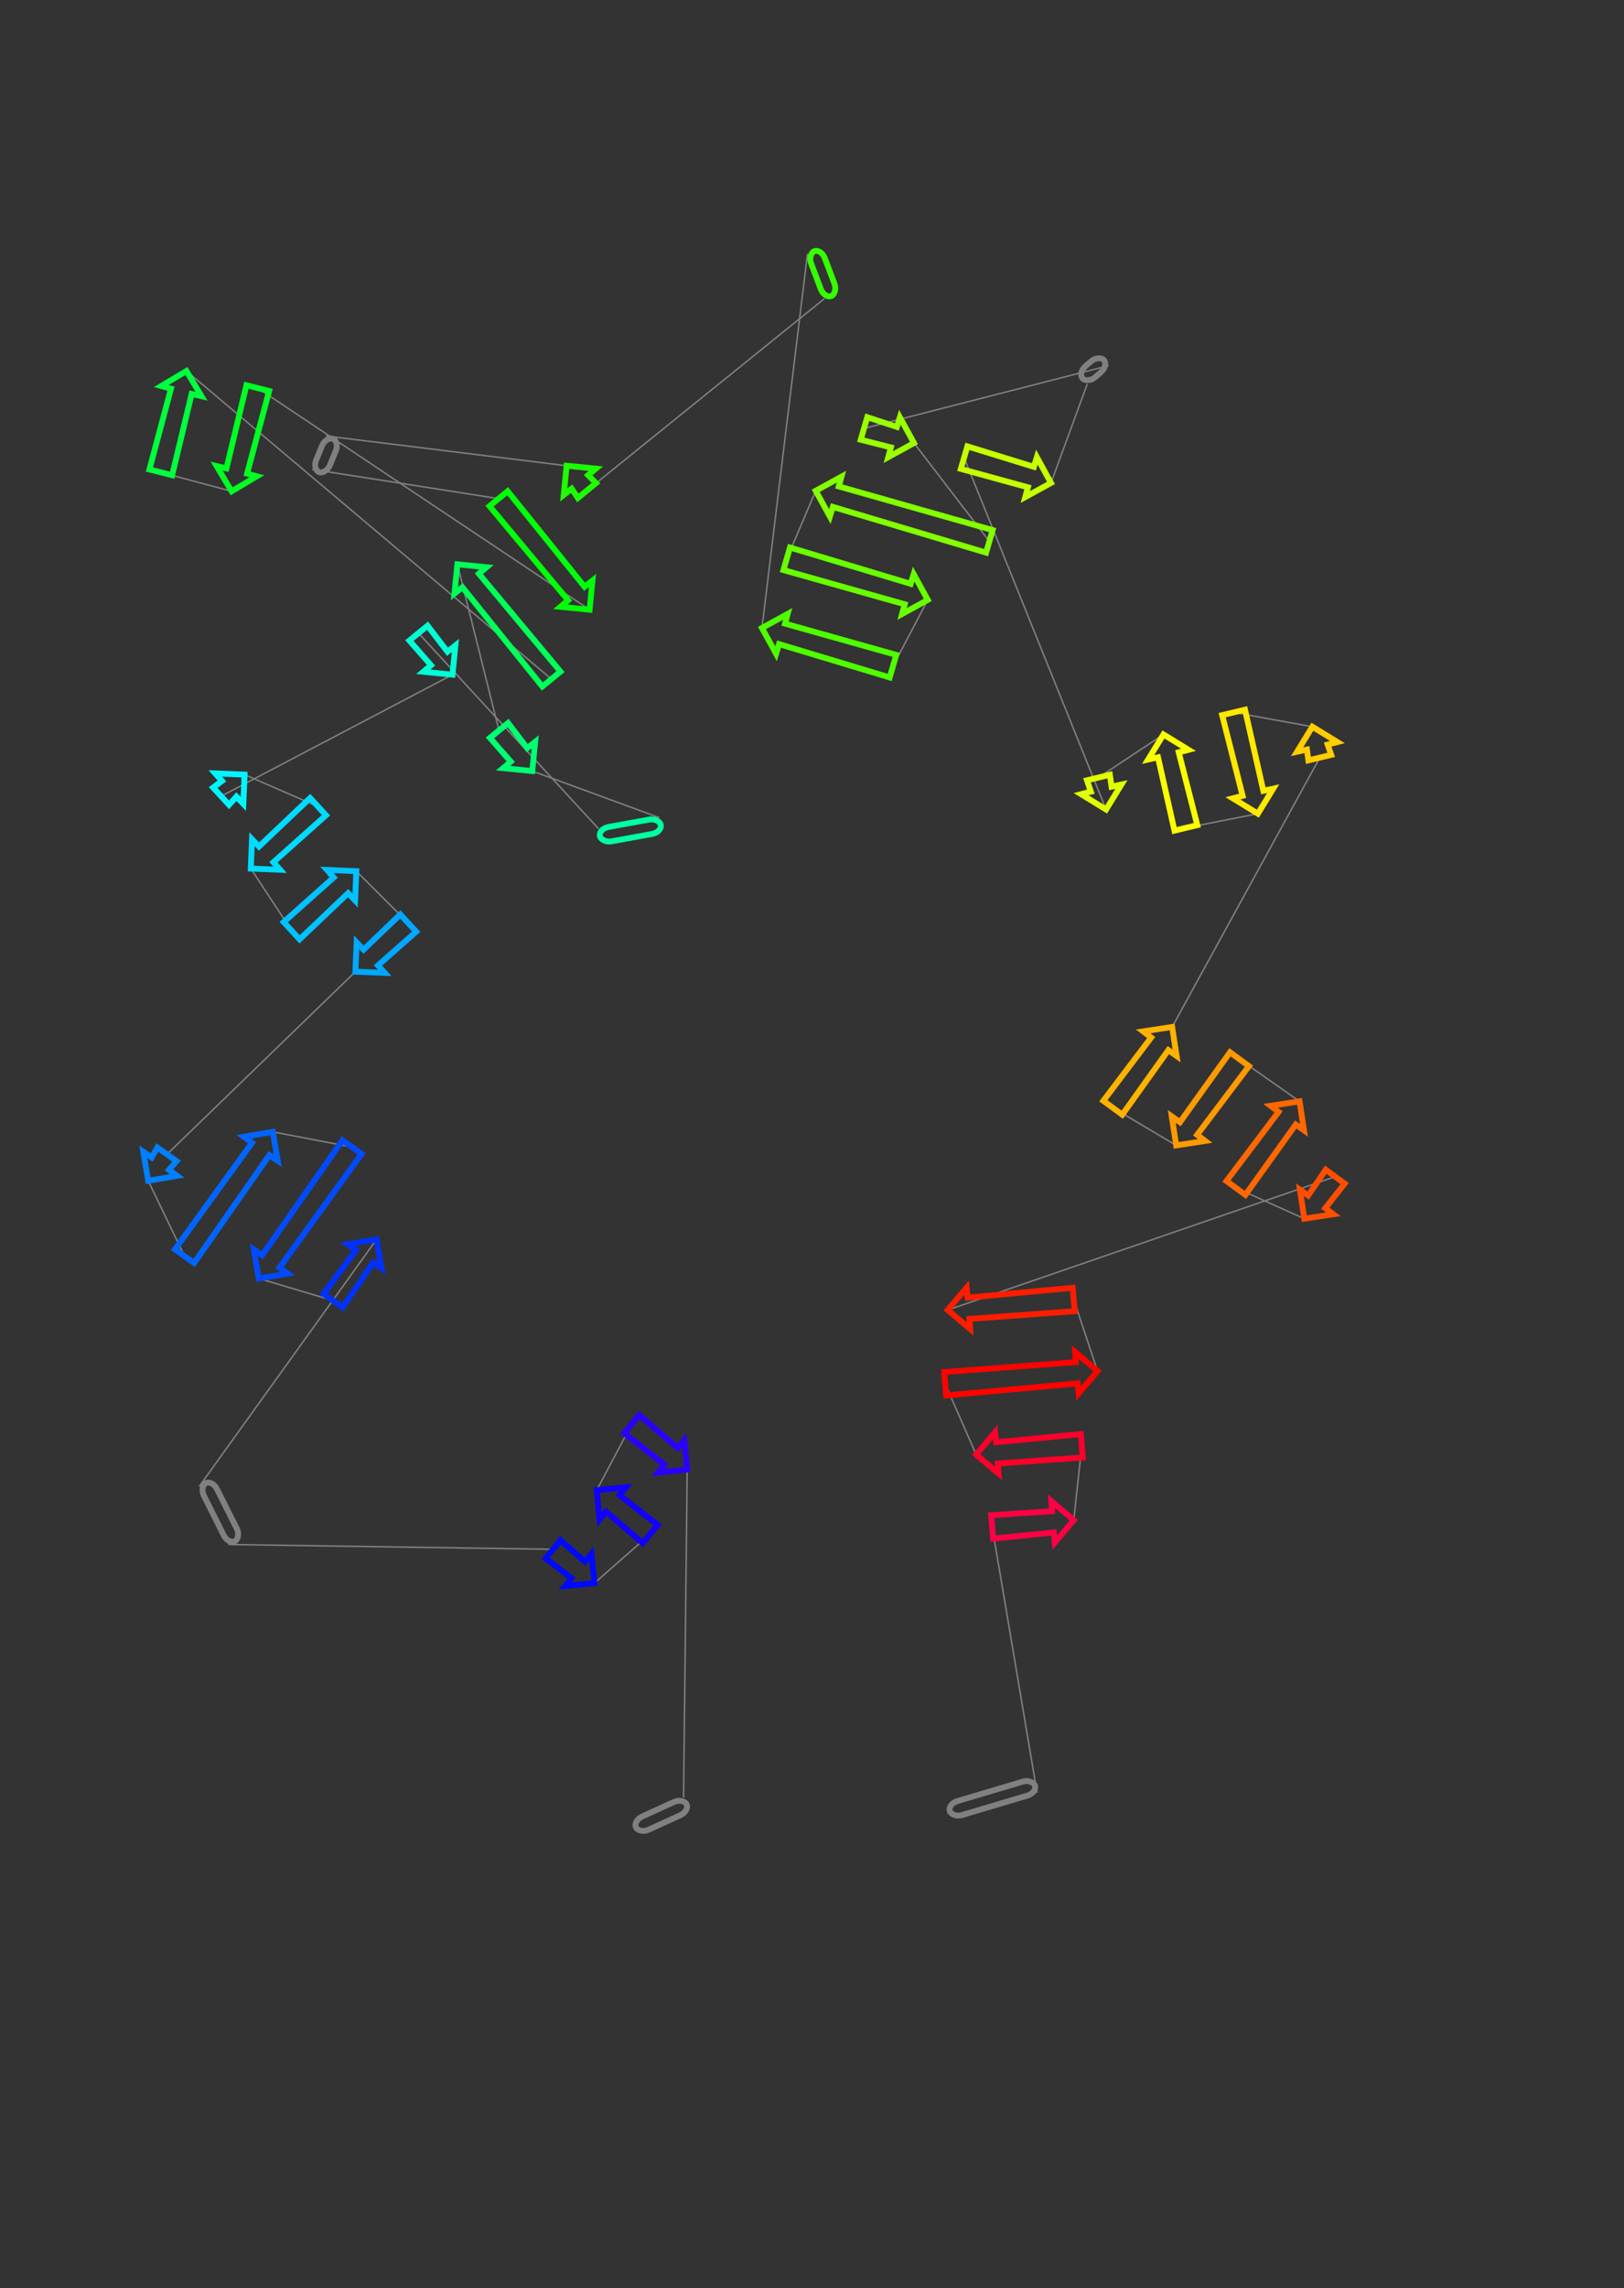 <?xml version="1.0" encoding="utf-8" ?>
<svg baseProfile="full" height="1559.647" version="1.1" width="1107.38" xmlns="http://www.w3.org/2000/svg" xmlns:ev="http://www.w3.org/2001/xml-events" xmlns:xlink="http://www.w3.org/1999/xlink"><rect width="100%" height="100%" fill="#333333" stroke="none"/><defs /><line style="stroke: grey; opacity: 2.0" x1="466.105" x2="468.597" y1="1225.362" y2="1001.71" /><line style="stroke: grey; opacity: 2.0" x1="430.756" x2="406.878" y1="970.744" y2="1015.811" /><line style="stroke: grey; opacity: 2.0" x1="443.394" x2="405.309" y1="1045.692" y2="1079.14" /><line style="stroke: grey; opacity: 2.0" x1="377.152" x2="155.72" y1="1056.099" y2="1052.831" /><line style="stroke: grey; opacity: 2.0" x1="135.845" x2="256.781" y1="1013.237" y2="844.835" /><line style="stroke: grey; opacity: 2.0" x1="227.143" x2="176.43" y1="886.552" y2="871.484" /><line style="stroke: grey; opacity: 2.0" x1="240.061" x2="186.031" y1="781.919" y2="771.559" /><line style="stroke: grey; opacity: 2.0" x1="125.842" x2="101.05" y1="856.277" y2="804.855" /><line style="stroke: grey; opacity: 2.0" x1="113.837" x2="242.34" y1="786.856" y2="662.364" /><line style="stroke: grey; opacity: 2.0" x1="278.374" x2="242.969" y1="629.202" y2="593.827" /><line style="stroke: grey; opacity: 2.0" x1="198.866" x2="171.014" y1="634.415" y2="592.057" /><line style="stroke: grey; opacity: 2.0" x1="216.878" x2="166.762" y1="549.85" y2="528.024" /><line style="stroke: grey; opacity: 2.0" x1="150.761" x2="308.553" y1="542.749" y2="459.89" /><line style="stroke: grey; opacity: 2.0" x1="285.346" x2="408.136" y1="431.576" y2="564.933" /><line style="stroke: grey; opacity: 2.0" x1="449.688" x2="362.946" y1="557.41" y2="525.599" /><line style="stroke: grey; opacity: 2.0" x1="340.247" x2="311.883" y1="497.905" y2="384.675" /><line style="stroke: grey; opacity: 2.0" x1="375.993" x2="127.151" y1="462.894" y2="252.901" /><line style="stroke: grey; opacity: 2.0" x1="109.639" x2="157.944" y1="321.979" y2="334.891" /><line style="stroke: grey; opacity: 2.0" x1="175.773" x2="402.028" y1="264.562" y2="415.621" /><line style="stroke: grey; opacity: 2.0" x1="339.982" x2="212.953" y1="339.922" y2="319.961" /><line style="stroke: grey; opacity: 2.0" x1="222.357" x2="386.371" y1="297.202" y2="317.481" /><line style="stroke: grey; opacity: 2.0" x1="400.223" x2="562.158" y1="334.38" y2="203.58" /><line style="stroke: grey; opacity: 2.0" x1="550.598" x2="519.57" y1="172.991" y2="428.09" /><line style="stroke: grey; opacity: 2.0" x1="608.895" x2="632.636" y1="454.101" y2="408.915" /><line style="stroke: grey; opacity: 2.0" x1="536.448" x2="556.239" y1="380.905" y2="334.558" /><line style="stroke: grey; opacity: 2.0" x1="674.628" x2="623.228" y1="369.033" y2="301.99" /><line style="stroke: grey; opacity: 2.0" x1="589.143" x2="755.986" y1="292.064" y2="249.223" /><line style="stroke: grey; opacity: 2.0" x1="741.402" x2="716.653" y1="261.749" y2="329.194" /><line style="stroke: grey; opacity: 2.0" x1="657.405" x2="754.226" y1="311.941" y2="551.815" /><line style="stroke: grey; opacity: 2.0" x1="748.995" x2="793.354" y1="530.028" y2="500.67" /><line style="stroke: grey; opacity: 2.0" x1="808.639" x2="857.725" y1="564.328" y2="554.645" /><line style="stroke: grey; opacity: 2.0" x1="841.154" x2="894.899" y1="485.63" y2="495.383" /><line style="stroke: grey; opacity: 2.0" x1="899.954" x2="799.268" y1="516.436" y2="700.033" /><line style="stroke: grey; opacity: 2.0" x1="758.799" x2="802.019" y1="755.111" y2="780.757" /><line style="stroke: grey; opacity: 2.0" x1="845.179" x2="886.14" y1="722.015" y2="750.751" /><line style="stroke: grey; opacity: 2.0" x1="842.762" x2="889.416" y1="809.789" y2="830.723" /><line style="stroke: grey; opacity: 2.0" x1="910.457" x2="646.228" y1="802.087" y2="892.983" /><line style="stroke: grey; opacity: 2.0" x1="732.133" x2="748.405" y1="885.81" y2="934.571" /><line style="stroke: grey; opacity: 2.0" x1="644.482" x2="665.633" y1="943.248" y2="991.56" /><line style="stroke: grey; opacity: 2.0" x1="737.663" x2="732.177" y1="985.546" y2="1036.199" /><line style="stroke: grey; opacity: 2.0" x1="676.542" x2="707.169" y1="1040.844" y2="1222.017" /><rect height="10" rx="7" ry="45" style="stroke: grey; stroke-width:4; stroke-linecap:round; fill-opacity:0; opacity:2.0" transform="rotate(-204.518 470.254 1234.46)" width="37.951" x="470.254" y="1234.46" /><polygon points="452.964,998.303 425.69,976.936 435.823,964.553 462.164,987.06 466.609,981.809 468.597,1001.71 448.696,1003.699" style="stroke: #2b00ff; stroke-width:4; stroke-linecap:round; fill-opacity:0; opacity:2.0" /><polygon points="422.512,1019.218 448.461,1039.501 438.328,1051.884 413.311,1030.461 408.867,1035.712 406.878,1015.811 426.779,1013.822" style="stroke: #1100ff; stroke-width:4; stroke-linecap:round; fill-opacity:0; opacity:2.0" /><polygon points="389.675,1075.733 372.086,1062.29 382.219,1049.907 398.876,1064.49 403.32,1059.239 405.309,1079.14 385.408,1081.128" style="stroke: #0009ff; stroke-width:4; stroke-linecap:round; fill-opacity:0; opacity:2.0" /><rect height="10" rx="7" ry="45" style="stroke: grey; stroke-width:4; stroke-linecap:round; fill-opacity:0; opacity:2.0" transform="rotate(63.345 144.783 1008.751)" width="44.302" x="144.783" y="1008.751" /><polygon points="254.446,860.664 233.664,891.186 220.621,881.919 242.603,852.25 237.061,848.173 256.781,844.835 260.119,864.554" style="stroke: #0031ff; stroke-width:4; stroke-linecap:round; fill-opacity:0; opacity:2.0" /><polygon points="178.765,855.655 233.539,777.286 246.583,786.553 190.608,864.069 196.149,868.145 176.43,871.484 173.092,851.764" style="stroke: #004bff; stroke-width:4; stroke-linecap:round; fill-opacity:0; opacity:2.0" /><polygon points="183.696,787.387 132.364,860.91 119.321,851.644 171.853,778.973 166.311,774.897 186.031,771.559 189.369,791.278" style="stroke: #0065ff; stroke-width:4; stroke-linecap:round; fill-opacity:0; opacity:2.0" /><polygon points="103.385,789.026 107.315,782.223 120.359,791.49 115.228,797.44 120.769,801.517 101.05,804.855 97.712,785.136" style="stroke: #007fff; stroke-width:4; stroke-linecap:round; fill-opacity:0; opacity:2.0" /><polygon points="247.911,647.365 272.957,623.315 283.792,635.088 257.748,658.055 262.322,663.193 242.34,662.364 243.169,642.381" style="stroke: #00a8ff; stroke-width:4; stroke-linecap:round; fill-opacity:0; opacity:2.0" /><polygon points="237.398,608.826 204.283,640.302 193.449,628.528 227.56,598.136 222.987,592.998 242.969,593.827 242.14,613.81" style="stroke: #00c2ff; stroke-width:4; stroke-linecap:round; fill-opacity:0; opacity:2.0" /><polygon points="176.585,577.058 211.46,543.963 222.295,555.736 186.423,587.748 190.997,592.886 171.014,592.057 171.844,572.074" style="stroke: #00dbff; stroke-width:4; stroke-linecap:round; fill-opacity:0; opacity:2.0" /><polygon points="161.19,543.023 156.179,548.636 145.344,536.863 151.353,532.333 146.779,527.195 166.762,528.024 165.932,548.007" style="stroke: #00f6ff; stroke-width:4; stroke-linecap:round; fill-opacity:0; opacity:2.0" /><polygon points="293.898,453.469 279.158,436.647 291.533,426.504 305.134,444.26 310.526,439.988 308.553,459.89 288.65,457.917" style="stroke: #00ffd4; stroke-width:4; stroke-linecap:round; fill-opacity:0; opacity:2.0" /><rect height="10" rx="7" ry="45" style="stroke: #00ffa2; stroke-width:4; stroke-linecap:round; fill-opacity:0; opacity:2.0" transform="rotate(-190.261 451.469 567.25)" width="42.227" x="451.469" y="567.25" /><polygon points="348.291,519.178 334.059,502.976 346.434,492.833 359.527,509.968 364.919,505.696 362.946,525.599 343.043,523.626" style="stroke: #00ff71; stroke-width:4; stroke-linecap:round; fill-opacity:0; opacity:2.0" /><polygon points="326.538,391.096 382.181,457.822 369.806,467.965 315.302,400.305 309.91,404.577 311.883,384.675 331.785,386.647" style="stroke: #00ff57; stroke-width:4; stroke-linecap:round; fill-opacity:0; opacity:2.0" /><polygon points="130.689,268.505 117.394,323.945 101.884,320.013 116.607,264.935 109.967,263.135 127.151,252.901 137.384,270.085" style="stroke: #00ff3d; stroke-width:4; stroke-linecap:round; fill-opacity:0; opacity:2.0" /><polygon points="154.406,319.287 168.018,262.596 183.528,266.528 168.488,322.857 175.127,324.658 157.944,334.891 147.71,317.707" style="stroke: #00ff23; stroke-width:4; stroke-linecap:round; fill-opacity:0; opacity:2.0" /><polygon points="387.373,409.2 333.795,344.993 346.17,334.851 398.608,399.991 404,395.718 402.028,415.621 382.125,413.648" style="stroke: #00ff09; stroke-width:4; stroke-linecap:round; fill-opacity:0; opacity:2.0" /><rect height="10" rx="7" ry="45" style="stroke: grey; stroke-width:4; stroke-linecap:round; fill-opacity:0; opacity:2.0" transform="rotate(-247.55 231.599 301.021)" width="24.625" x="231.599" y="301.021" /><polygon points="401.026,323.902 406.41,329.309 394.035,339.452 389.791,333.112 384.399,337.384 386.371,317.481 406.274,319.454" style="stroke: #1dff00; stroke-width:4; stroke-linecap:round; fill-opacity:0; opacity:2.0" /><rect height="10" rx="7" ry="45" style="stroke: #35ff00; stroke-width:4; stroke-linecap:round; fill-opacity:0; opacity:2.0" transform="rotate(69.297 559.952 169.455)" width="32.701" x="559.952" y="169.455" /><polygon points="535.288,425.101 611.132,446.42 606.659,461.782 531.226,439.05 529.194,445.622 519.57,428.09 537.102,418.465" style="stroke: #4eff00; stroke-width:4; stroke-linecap:round; fill-opacity:0; opacity:2.0" /><polygon points="616.918,411.904 534.211,388.586 538.685,373.224 620.98,397.955 623.012,391.383 632.636,408.915 615.104,418.54" style="stroke: #68ff00; stroke-width:4; stroke-linecap:round; fill-opacity:0; opacity:2.0" /><polygon points="571.957,331.57 676.865,361.352 672.392,376.714 567.895,345.518 565.863,352.09 556.239,334.558 573.771,324.934" style="stroke: #82ff00; stroke-width:4; stroke-linecap:round; fill-opacity:0; opacity:2.0" /><polygon points="607.509,304.978 586.906,299.745 591.38,284.383 611.571,291.03 613.603,284.458 623.228,301.99 605.695,311.614" style="stroke: #9aff00; stroke-width:4; stroke-linecap:round; fill-opacity:0; opacity:2.0" /><rect height="10" rx="7" ry="45" style="stroke: grey; stroke-width:4; stroke-linecap:round; fill-opacity:0; opacity:2.0" transform="rotate(-40.659 734.886 254.163)" width="19.225" x="734.886" y="254.163" /><polygon points="700.934,332.182 655.168,319.622 659.641,304.26 704.996,318.234 707.028,311.662 716.653,329.194 699.121,338.818" style="stroke: #c6ff00; stroke-width:4; stroke-linecap:round; fill-opacity:0; opacity:2.0" /><polygon points="743.835,539.649 741.216,531.896 756.774,528.16 757.961,536.257 764.676,534.762 754.226,551.815 737.173,541.366" style="stroke: #e0ff00; stroke-width:4; stroke-linecap:round; fill-opacity:0; opacity:2.0" /><polygon points="803.746,512.837 816.418,562.46 800.86,566.196 789.619,516.228 782.905,517.724 793.354,500.67 810.407,511.12" style="stroke: #faff00; stroke-width:4; stroke-linecap:round; fill-opacity:0; opacity:2.0" /><polygon points="847.334,542.478 833.375,487.498 848.933,483.762 861.46,539.087 868.175,537.592 857.725,554.645 840.672,544.195" style="stroke: #ffe900; stroke-width:4; stroke-linecap:round; fill-opacity:0; opacity:2.0" /><polygon points="905.29,507.549 907.733,514.569 892.175,518.304 891.164,510.941 884.449,512.436 894.899,495.383 911.952,505.833" style="stroke: #ffcd00; stroke-width:4; stroke-linecap:round; fill-opacity:0; opacity:2.0" /><polygon points="796.68,715.823 765.246,759.848 752.352,750.375 784.973,707.221 779.497,703.056 799.268,700.033 802.291,719.803" style="stroke: #ffb300; stroke-width:4; stroke-linecap:round; fill-opacity:0; opacity:2.0" /><polygon points="804.607,764.967 838.732,717.278 851.626,726.752 816.314,773.569 821.789,777.734 802.019,780.757 798.996,760.987" style="stroke: #ff9900; stroke-width:4; stroke-linecap:round; fill-opacity:0; opacity:2.0" /><polygon points="883.552,766.54 849.209,814.526 836.315,805.052 871.845,757.938 866.37,753.774 886.14,750.751 889.163,770.521" style="stroke: #ff6800; stroke-width:4; stroke-linecap:round; fill-opacity:0; opacity:2.0" /><polygon points="892.003,814.934 904.01,797.35 916.904,806.824 903.711,823.536 909.186,827.7 889.416,830.723 886.393,810.953" style="stroke: #ff4e00; stroke-width:4; stroke-linecap:round; fill-opacity:0; opacity:2.0" /><polygon points="659.83,884.558 731.468,877.838 732.799,893.782 661.039,899.036 661.498,905.9 646.228,892.983 659.144,877.713" style="stroke: #ff1d00; stroke-width:4; stroke-linecap:round; fill-opacity:0; opacity:2.0" /><polygon points="734.802,942.996 645.147,951.221 643.816,935.276 733.593,928.518 733.135,921.654 748.405,934.571 735.488,949.84" style="stroke: #ff0300; stroke-width:4; stroke-linecap:round; fill-opacity:0; opacity:2.0" /><polygon points="679.235,983.135 736.997,977.573 738.328,993.518 680.444,997.613 680.903,1004.477 665.633,991.56 678.549,976.29" style="stroke: #ff002a; stroke-width:4; stroke-linecap:round; fill-opacity:0; opacity:2.0" /><polygon points="718.574,1044.624 677.207,1048.816 675.876,1032.872 717.365,1030.146 716.907,1023.282 732.177,1036.199 719.26,1051.468" style="stroke: #ff0044; stroke-width:4; stroke-linecap:round; fill-opacity:0; opacity:2.0" /><rect height="10" rx="7" ry="45" style="stroke: grey; stroke-width:4; stroke-linecap:round; fill-opacity:0; opacity:2.0" transform="rotate(-16.548 646.191 1229.703)" width="60.642" x="646.191" y="1229.703" /></svg>